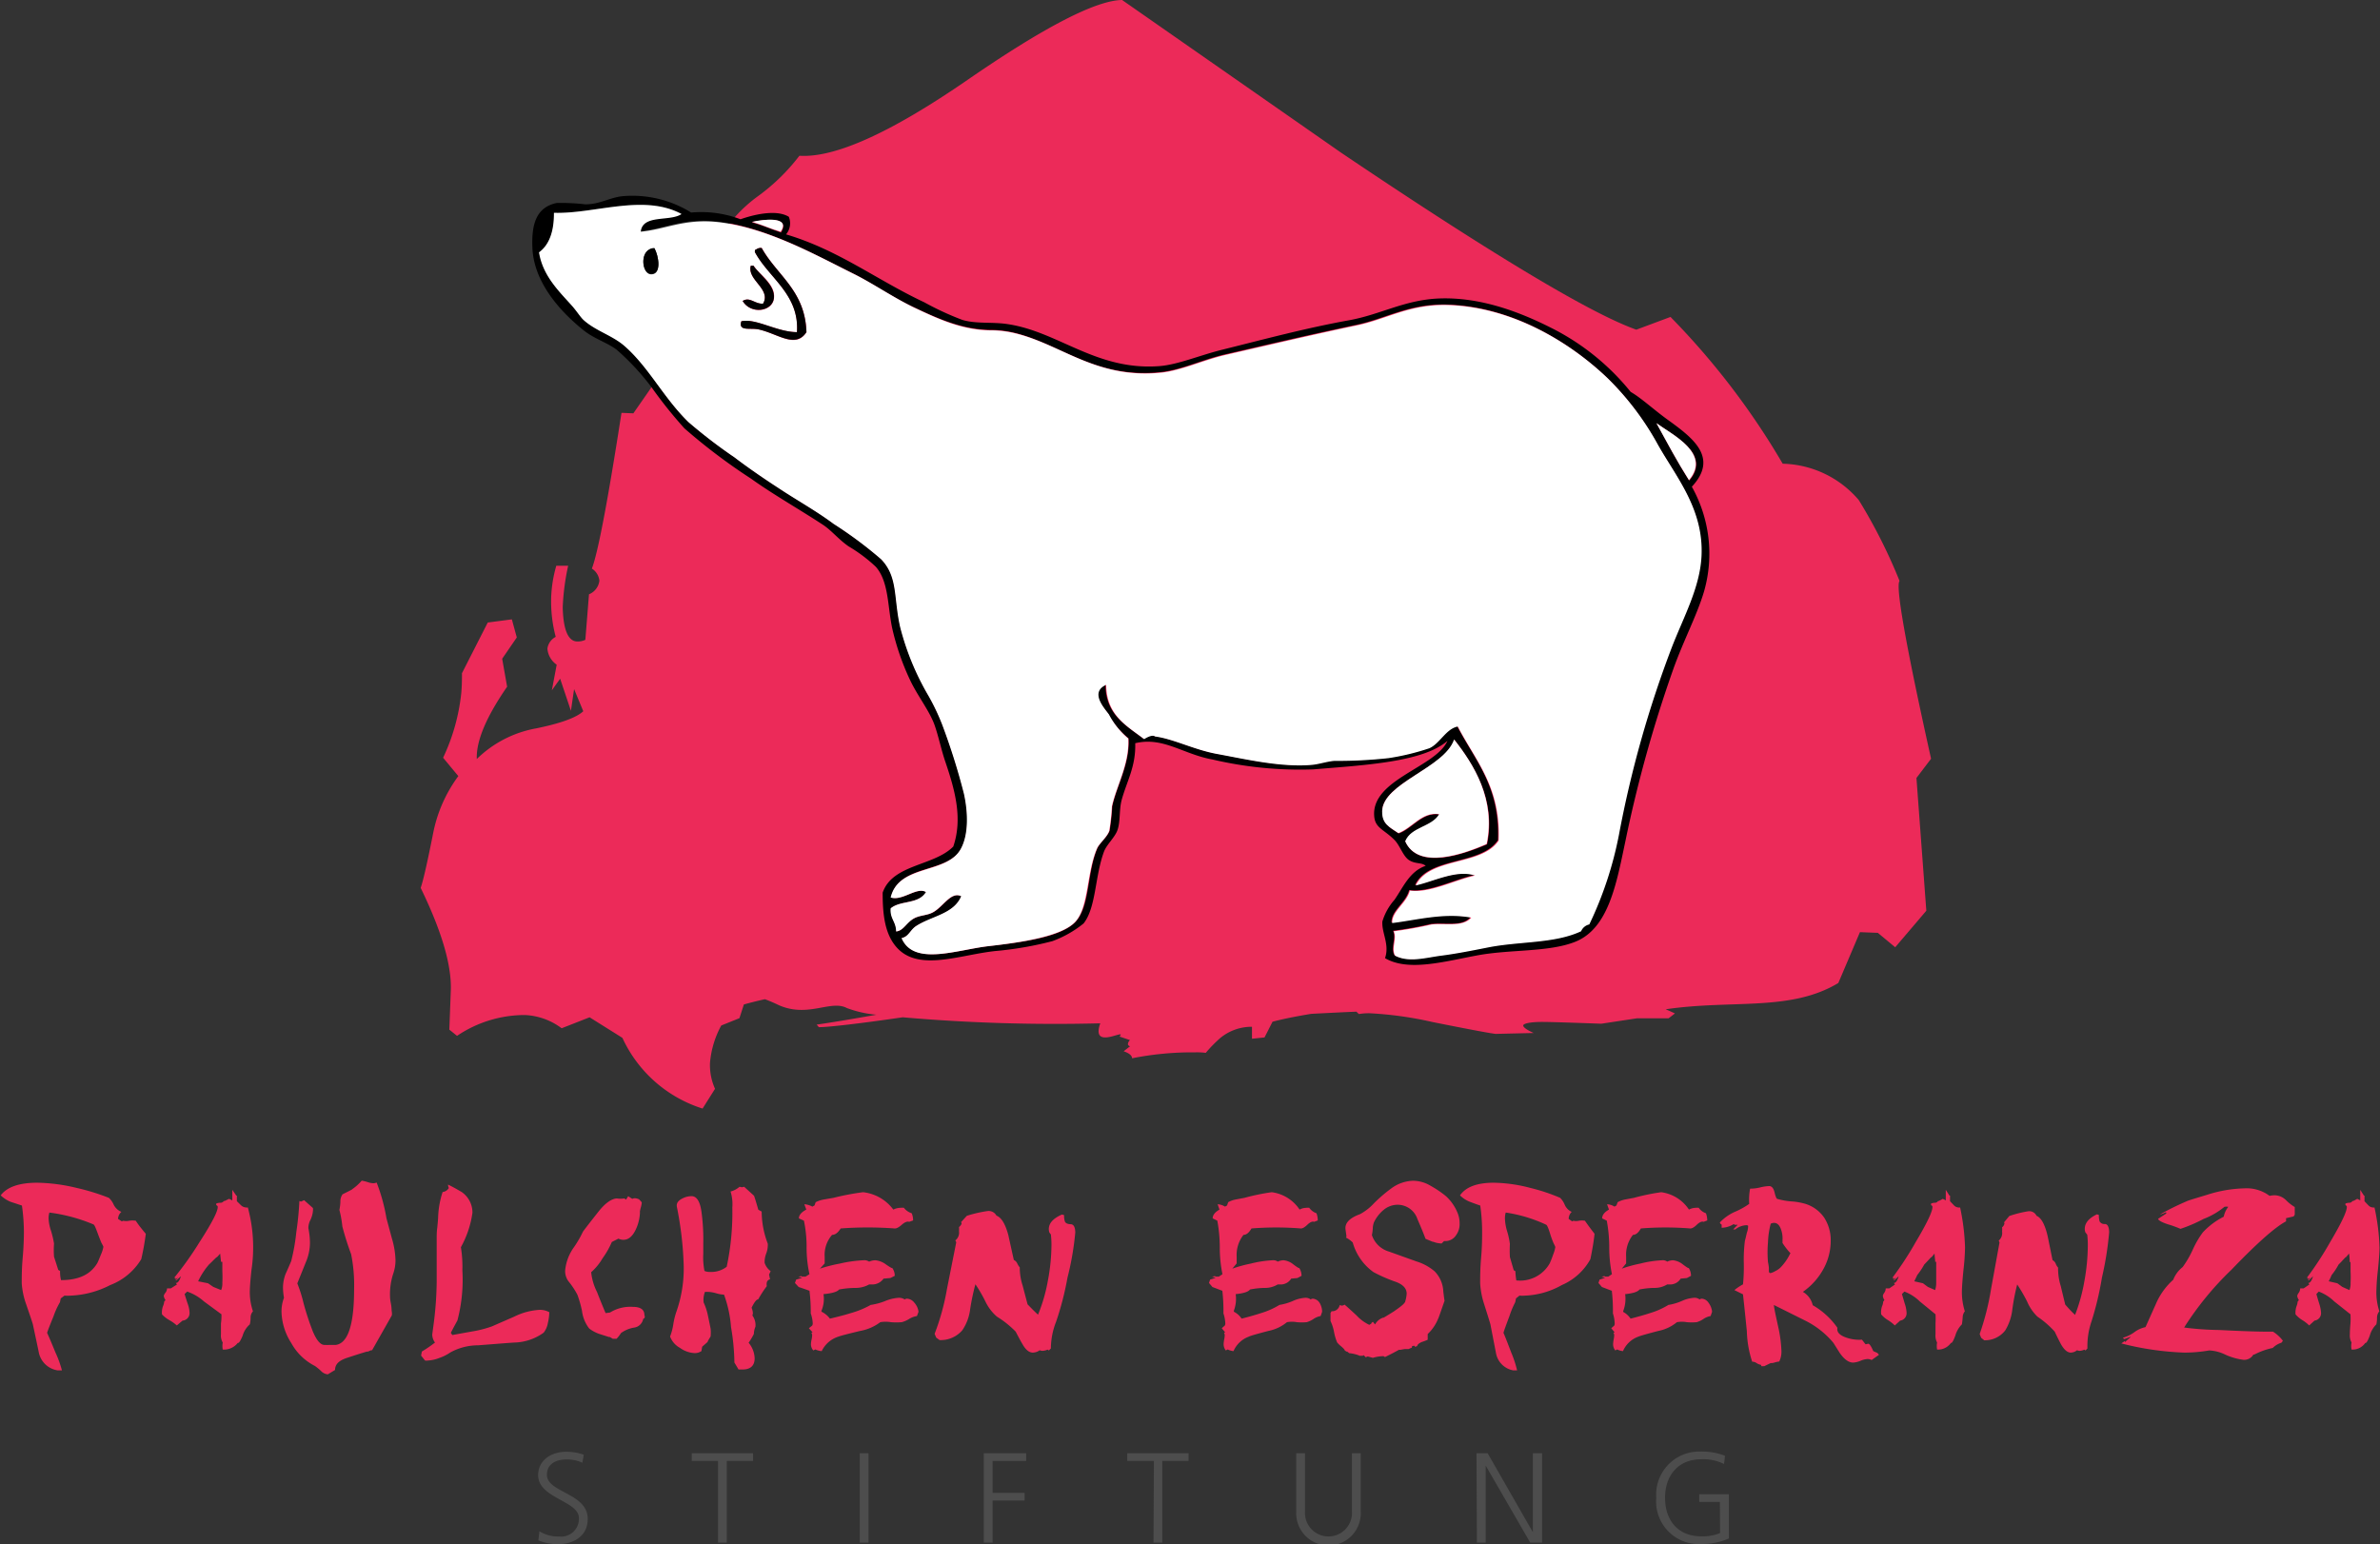 <svg id="Ebene_1" data-name="Ebene 1" xmlns="http://www.w3.org/2000/svg" viewBox="0 0 240.95 156.35"><rect x="0" y="0" width="240.95" height="156.35" fill="#333333" stroke="none"/><path d="M236.49,409.27a3.6,3.6,0,0,0,2,.53,1.8,1.8,0,0,0,2-1.86c0-1.77-4.13-2-4.13-4.36,0-1.45,1.26-2.36,2.85-2.36a5.2,5.2,0,0,1,1.77.3l-.14.81a3.66,3.66,0,0,0-1.64-.33c-.93,0-1.95.38-1.95,1.55,0,1.82,4.13,1.83,4.13,4.47,0,1.83-1.56,2.56-3,2.56a5.26,5.26,0,0,1-2-.39Z" transform="translate(-181.88 -254.23)" style="fill:#4d4d4d"/><path d="M254.57,402.15h-2.66v-.78h6.21v.78h-2.66v8.27h-.89Z" transform="translate(-181.88 -254.23)" style="fill:#4d4d4d"/><path d="M268.92,401.37h.89v9.05h-.89Z" transform="translate(-181.88 -254.23)" style="fill:#4d4d4d"/><path d="M281.48,401.37h4.29v.78h-3.4v3.23h3.24v.78h-3.24v4.26h-.89Z" transform="translate(-181.88 -254.23)" style="fill:#4d4d4d"/><path d="M298.7,402.15H296v-.78h6.21v.78h-2.66v8.27h-.89Z" transform="translate(-181.88 -254.23)" style="fill:#4d4d4d"/><path d="M319.64,407.26a3.27,3.27,0,1,1-6.53,0v-5.89H314v5.89a2.38,2.38,0,1,0,4.75,0v-5.89h.89Z" transform="translate(-181.88 -254.23)" style="fill:#4d4d4d"/><path d="M331.36,401.37h1.13l4.58,8h0v-8H338v9.05h-1.2l-4.51-7.8h0v7.8h-.89Z" transform="translate(-181.88 -254.23)" style="fill:#4d4d4d"/><path d="M356,406.3h-2.09v-.78h3V410a6.77,6.77,0,0,1-2.8.56,4.31,4.31,0,0,1-4.55-4.68,4.36,4.36,0,0,1,4.55-4.68,6.32,6.32,0,0,1,2.41.43l-.1.83a4.71,4.71,0,0,0-2.31-.48c-2.34,0-3.66,1.65-3.66,3.9s1.28,3.9,3.66,3.9a4.58,4.58,0,0,0,1.91-.33Z" transform="translate(-181.88 -254.23)" style="fill:#4d4d4d"/><path d="M196.64,379.15a25.14,25.14,0,0,1-.46,2.57,6.27,6.27,0,0,1-3.14,2.62,9.52,9.52,0,0,1-4,1.07,4.09,4.09,0,0,1-.63,0l-.38.28-.08.39a7.72,7.72,0,0,0-.65,1.42c-.38.93-.6,1.49-.65,1.68.13.28.42.95.85,2a10.92,10.92,0,0,1,.65,1.8h-.43a2.3,2.3,0,0,1-1.9-1.76c-.09-.46-.29-1.39-.59-2.79,0-.1-.24-.8-.69-2.11a7.92,7.92,0,0,1-.46-2.15c0-.62,0-1.5.1-2.63s.12-2.07.12-2.61a19.26,19.26,0,0,0-.2-2.64l-1.15-.38a3.22,3.22,0,0,1-1-.65c.64-.85,1.87-1.28,3.71-1.28a18,18,0,0,1,4,.53,22.19,22.19,0,0,1,3.24,1,2,2,0,0,1,.48.67,1.5,1.5,0,0,0,.79.75,1,1,0,0,0-.34.71l.38.25.15-.06a1.42,1.42,0,0,0,.59,0,2.13,2.13,0,0,1,.68,0C195.83,378.16,196.17,378.59,196.64,379.15ZM186.88,377a2.08,2.08,0,0,0-.08.58,4.36,4.36,0,0,0,.25,1.28,10.14,10.14,0,0,1,.3,1.28,8.76,8.76,0,0,0,0,1.33l.43,1.34.18.1c0,.22,0,.53.1.93,1.81,0,3-.58,3.68-1.74.07-.14.19-.42.36-.85a3.42,3.42,0,0,0,.25-.79,3.67,3.67,0,0,0-.2-.39s-.16-.38-.39-1-.33-.83-.42-.87A17.06,17.06,0,0,0,186.88,377Z" transform="translate(-181.88 -254.23)" style="fill:#ec2a59"/><path d="M207.49,387a.93.93,0,0,0-.24.61c0,.42-.07.66-.08.71a2.47,2.47,0,0,0-.73,1.16c-.22.52-.38.77-.49.72a1.76,1.76,0,0,1-1.52.67,2,2,0,0,1,0-.71,1.37,1.37,0,0,1-.18-.83c0-.31,0-.68,0-1.11a5.22,5.22,0,0,0,.05-.92L202.53,386a5,5,0,0,0-1.7-1l-.26.25s.1.34.3.95a3,3,0,0,1,.2.93.76.76,0,0,1-.71.81l-.58.49a4.24,4.24,0,0,0-.74-.53,3.12,3.12,0,0,1-.76-.59,1.87,1.87,0,0,1,.1-.83,1.29,1.29,0,0,0,.12-.46l.14-.16a.85.85,0,0,1-.18-.43.71.71,0,0,1,.16-.3.77.77,0,0,0,.17-.45h.38l.63-.4-.12-.15c.19,0,.36-.18.52-.68l-.48.42h-.08l.26-.28-.22.12h-.1l.08-.1-.15,0a33.77,33.77,0,0,0,2.58-3.63c1.32-2.05,1.93-3.26,1.82-3.64l-.14-.1v-.15a1.07,1.07,0,0,1,.43-.08.41.41,0,0,0,.34-.18l.08,0,.45-.22.33.16,0-.2v-.87l.4.58.06,0,0,.57.42.41a.75.75,0,0,0,.47.22.54.54,0,0,0,.22,0,15.43,15.43,0,0,1,.37,6.33c-.11,1-.17,1.77-.17,2.28A6.09,6.09,0,0,0,207.49,387Zm-3.24-5c0-.19-.05-.48-.08-.85a4.4,4.4,0,0,1-.32.36.37.37,0,0,0-.14.1l-.23.22c-.09.1-.24.24-.44.43a7.19,7.19,0,0,0-1.1,1.7l1,.2.54.37.79.32a1.75,1.75,0,0,0,.12-.75,10.64,10.64,0,0,0,0-1.13c0-.37,0-.66,0-.87S204.29,382,204.25,382Z" transform="translate(-181.88 -254.23)" style="fill:#ec2a59"/><path d="M221.55,387.41l-2,3.53-.1,0-.33.14-.1,0c-.43.12-1.09.33-2,.63s-1.21.7-1.22,1.23l-.73.44a1.06,1.06,0,0,1-.69-.34,5.43,5.43,0,0,0-.62-.51,5.63,5.63,0,0,1-2.38-2.3,6.12,6.12,0,0,1-1-3.2,3.88,3.88,0,0,1,.25-1.4,6.32,6.32,0,0,1-.1-1.05,3.92,3.92,0,0,1,.26-1.36s.22-.47.57-1.3a20.11,20.11,0,0,0,.52-2.95,31.12,31.12,0,0,0,.31-3.14l.16.06.32-.14.89.79a1.17,1.17,0,0,1,0,.32,2.66,2.66,0,0,1-.25.88,1.83,1.83,0,0,0-.21.84,7.89,7.89,0,0,1,.16,1.48,5.06,5.06,0,0,1-.43,2l-.85,2.11a14.57,14.57,0,0,1,.63,2,27.73,27.73,0,0,0,.93,2.84c.42,1,.83,1.43,1.24,1.39a2.86,2.86,0,0,0,.46,0l.65,0q1.84-.27,1.84-5.65a15.9,15.9,0,0,0-.3-3.53,28.75,28.75,0,0,1-.89-2.81,10.94,10.94,0,0,0-.3-1.68,4.73,4.73,0,0,0,.1-.83,1.24,1.24,0,0,1,.22-.75c.62-.31,1-.49,1-.53a5,5,0,0,0,.94-.85,4.34,4.34,0,0,1,.58.14,2,2,0,0,0,.57.12.83.83,0,0,0,.36-.07,18.5,18.5,0,0,1,1,3.64c.08.28.27,1,.56,2.07a8.36,8.36,0,0,1,.35,2.16,4.09,4.09,0,0,1-.23,1.36,6.65,6.65,0,0,0-.32,2.39q0,.21.09.66a4.5,4.5,0,0,1,.07.7A1.43,1.43,0,0,1,221.55,387.41Z" transform="translate(-181.88 -254.23)" style="fill:#ec2a59"/><path d="M237.49,387.09a5,5,0,0,1-.14,1.07,2.15,2.15,0,0,1-.43,1,5.27,5.27,0,0,1-2.94,1c-.82.05-2,.15-3.7.28a5.83,5.83,0,0,0-2.82.73,4.46,4.46,0,0,1-1.1.55,3.7,3.7,0,0,1-1.14.26.9.9,0,0,1-.31,0l-.4-.5.08-.41a12.86,12.86,0,0,0,1.33-.91,1.38,1.38,0,0,1-.28-.81s.05-.38.14-1.05a35.43,35.43,0,0,0,.31-4.26V379.7c0-.38,0-.77.06-1.18.06-.6.09-1,.09-1.15a9.22,9.22,0,0,1,.45-2.45.83.83,0,0,0,.63-.41.75.75,0,0,1-.08-.34q.48.22,1.38.75a2.52,2.52,0,0,1,1.09,2.1,10,10,0,0,1-1.17,3.49,12.18,12.18,0,0,1,.15,2.33,16.24,16.24,0,0,1-.5,5.08c-.21.39-.44.81-.67,1.26l.15.22,2-.36a11.41,11.41,0,0,0,2-.51l2.29-1a6.6,6.6,0,0,1,2.55-.68A1.92,1.92,0,0,1,237.49,387.09Z" transform="translate(-181.88 -254.23)" style="fill:#ec2a59"/><path d="M247,387.76a1.09,1.09,0,0,1-.93.89,3.1,3.1,0,0,0-1.32.55,3.55,3.55,0,0,1-.45.58l-.38,0-.3-.18-.09,0-1-.32a3.56,3.56,0,0,1-1-.54,3.64,3.64,0,0,1-.73-1.79,12,12,0,0,0-.46-1.62,8,8,0,0,0-.9-1.36,1.72,1.72,0,0,1-.34-1.15,4.79,4.79,0,0,1,.9-2.33,10.9,10.9,0,0,0,.9-1.56c.33-.45.84-1.1,1.55-2s1.33-1.32,1.87-1.36a2.57,2.57,0,0,0,.77,0l.17.12.22-.35a3.63,3.63,0,0,0,.42.27.49.49,0,0,1,.25-.06,1,1,0,0,1,.44.12l.25.28a.33.33,0,0,1,0,.15,2.83,2.83,0,0,1-.11.47c-.06.25-.08.38-.06.4a4.45,4.45,0,0,1-.42,1.74c-.33.7-.74,1.05-1.26,1.05a1.18,1.18,0,0,1-.5-.12l-.67.34a8.37,8.37,0,0,1-.93,1.64,5.75,5.75,0,0,1-1.16,1.42,5.74,5.74,0,0,0,.59,2c.27.7.56,1.41.87,2.14l.45-.06a3.89,3.89,0,0,1,2.32-.57c.77,0,1.16.28,1.16.83C247.2,387.6,247.15,387.71,247,387.76Z" transform="translate(-181.88 -254.23)" style="fill:#ec2a59"/><path d="M259.9,382.93l-.16.35.1.48c-.29.07-.39.3-.33.69a11.29,11.29,0,0,0-.87,1.34c-.19,0-.41.32-.67.85a1.51,1.51,0,0,1,.13.54.69.69,0,0,1-.05.24,1.64,1.64,0,0,1,.31,1.14,2,2,0,0,0-.16.73,6.34,6.34,0,0,1-.53.89,2.6,2.6,0,0,1,.61,1.57c0,.76-.42,1.14-1.24,1.14l-.39,0-.42-.71a22.26,22.26,0,0,0-.34-3.57,12.19,12.19,0,0,0-.71-3.3,3.1,3.1,0,0,1-.8-.14,3.61,3.61,0,0,0-.8-.14l-.33,0a2.2,2.2,0,0,0-.14,1l0,.06a6,6,0,0,1,.44,1.34c.08.38.17.81.27,1.31a3.79,3.79,0,0,1,0,.81c-.21.34-.32.52-.3.55l-.55.48-.08.45a1.19,1.19,0,0,1-.69.2,2.73,2.73,0,0,1-1.48-.53,2.15,2.15,0,0,1-1-1.15,5.75,5.75,0,0,0,.33-1.27,7.35,7.35,0,0,1,.3-1.22,13.17,13.17,0,0,0,.75-4.62,34.94,34.94,0,0,0-.69-6c-.07-.34.09-.62.49-.83a2,2,0,0,1,1-.27c.51,0,.86.54,1,1.61a20.54,20.54,0,0,1,.18,3.2v1a7.17,7.17,0,0,0,.12,1.76,1.23,1.23,0,0,0,.55.1,2.56,2.56,0,0,0,1.7-.52,26.2,26.2,0,0,0,.57-6,4.25,4.25,0,0,0-.18-1.62,2.21,2.21,0,0,0,.91-.48l.24.05.23-.05,1,.91c.11.31.25.78.43,1.41l.34.19a9.23,9.23,0,0,0,.62,3.25,2.48,2.48,0,0,1-.16,1,2.4,2.4,0,0,0-.16.94A1.68,1.68,0,0,0,259.9,382.93Z" transform="translate(-181.88 -254.23)" style="fill:#ec2a59"/><path d="M274.87,387.05l-.16.43a2.06,2.06,0,0,0-.8.3,2.69,2.69,0,0,1-.74.32,6.38,6.38,0,0,1-1.09,0,3.36,3.36,0,0,0-1.08,0,4.78,4.78,0,0,1-2.06.89c-1.2.29-1.95.48-2.23.59a2.8,2.8,0,0,0-1.64,1.45,2,2,0,0,1-.65-.17l-.2.1a.93.93,0,0,1-.24-.65,2.36,2.36,0,0,1,.06-.43,2.56,2.56,0,0,0,.06-.44.4.4,0,0,0-.08-.26l.12-.06-.37-.41.33-.26a.43.43,0,0,0,.06-.24,3.47,3.47,0,0,0-.2-1,16.91,16.91,0,0,0-.13-2.29c-.24-.09-.6-.22-1.09-.38l-.38-.41.12-.34.61-.18-.39-.12.34-.06,0,.06.39,0,.4-.25a12.4,12.4,0,0,1-.29-2.72,13,13,0,0,0-.27-2.7l-.51-.23c0-.33.25-.63.75-.89l-.2-.54a1.91,1.91,0,0,1,.81.24l.22-.12.12-.33a3,3,0,0,1,.87-.28l.93-.16a25.8,25.8,0,0,1,3-.57,4.41,4.41,0,0,1,3.06,1.76,1.7,1.7,0,0,1,.73-.18,1.27,1.27,0,0,1,.34,0,1.61,1.61,0,0,0,.79.55,1.76,1.76,0,0,1,.14.73l-.4.14c-.16-.06-.41,0-.75.3s-.57.38-.71.37a37.14,37.14,0,0,0-5.47,0c-.27.43-.56.65-.87.65a3.07,3.07,0,0,0-.75,2.22c0,.19,0,.41,0,.67l-.48.53a15.13,15.13,0,0,1,2-.51,13.13,13.13,0,0,1,2.41-.34.85.85,0,0,1,.57.14,1.6,1.6,0,0,1,.63-.14,2.13,2.13,0,0,1,1.07.42c.39.27.61.4.65.37a1.33,1.33,0,0,1,.24.67.5.5,0,0,1,0,.12l-.44.22-.69.06a1.4,1.4,0,0,1-1.06.59h-.4a2.82,2.82,0,0,1-1.44.35,9.55,9.55,0,0,0-1.6.16c-.17.23-.7.39-1.58.47a3.11,3.11,0,0,1-.22,1.72l.06.08a2.3,2.3,0,0,1,.81.68c.86-.2,1.58-.39,2.15-.57a9,9,0,0,0,2-.83l.06,0a6.42,6.42,0,0,0,1.38-.38,4.22,4.22,0,0,1,1.4-.33,1,1,0,0,1,.58.17.41.41,0,0,1,.25-.08,1,1,0,0,1,.73.41A1.67,1.67,0,0,1,274.87,387.05Z" transform="translate(-181.88 -254.23)" style="fill:#ec2a59"/><path d="M288.27,390.76l-.2.2-.14-.08a1.34,1.34,0,0,1-.51.12.71.71,0,0,1-.28-.06,1.25,1.25,0,0,1-.69.24c-.38,0-.73-.28-1.05-.85-.14-.23-.37-.65-.69-1.27a9.91,9.91,0,0,0-1.9-1.52,4.72,4.72,0,0,1-1.18-1.56,14.44,14.44,0,0,0-1-1.72,22.85,22.85,0,0,0-.53,2.51,4.84,4.84,0,0,1-.79,2.14,2.87,2.87,0,0,1-2.31,1l-.34-.25-.16-.38a23.9,23.9,0,0,0,1.25-4.54l.94-4.73-.09-.19a1,1,0,0,0,.37-.91,3.77,3.77,0,0,0,0-.44c.17-.15.26-.28.26-.39a.12.12,0,0,0-.06-.1l.59-.65a13.07,13.07,0,0,1,2.08-.48.89.89,0,0,1,.92.46c.51.19.91.87,1.21,2,.12.55.3,1.38.55,2.49a.71.71,0,0,1,.36.38,1.66,1.66,0,0,0,.24.37,5.92,5.92,0,0,0,.29,1.84l.5,1.9c.4.42.75.77,1.06,1.05a16.81,16.81,0,0,0,1-3.46,19.93,19.93,0,0,0,.36-3.6,8.78,8.78,0,0,0-.06-1.06l-.15-.2a1.11,1.11,0,0,1-.06-.34c0-.6.44-1.09,1.33-1.48l.22.06a1.81,1.81,0,0,0,.08.65c.08.17.27.26.58.27s.46.29.47.84a29.26,29.26,0,0,1-.79,4.58,30.17,30.17,0,0,1-1.15,4.45A7.52,7.52,0,0,0,288.27,390.76Z" transform="translate(-181.88 -254.23)" style="fill:#ec2a59"/><path d="M315.73,387.05l-.15.43a1.79,1.79,0,0,0-.73.3,2.44,2.44,0,0,1-.68.32,5.48,5.48,0,0,1-1,0,2.84,2.84,0,0,0-1,0,4.26,4.26,0,0,1-1.9.89c-1.1.29-1.79.48-2,.59a2.69,2.69,0,0,0-1.51,1.45,1.75,1.75,0,0,1-.59-.17l-.19.1a1,1,0,0,1-.22-.65,3.32,3.32,0,0,1,.05-.43,2.56,2.56,0,0,0,.06-.44.47.47,0,0,0-.07-.26l.11-.06-.34-.41.3-.26a.43.43,0,0,0,.06-.24,3.78,3.78,0,0,0-.19-1,17.86,17.86,0,0,0-.11-2.29l-1-.38-.35-.41.11-.34.56-.18-.36-.12.32-.06,0,.06.36,0,.37-.25a13.36,13.36,0,0,1-.27-2.72,15,15,0,0,0-.25-2.7l-.47-.23c0-.33.23-.63.69-.89l-.19-.54a1.58,1.58,0,0,1,.75.24l.21-.12.11-.33a2.59,2.59,0,0,1,.8-.28l.85-.16a21.85,21.85,0,0,1,2.76-.57,4,4,0,0,1,2.82,1.76,1.47,1.47,0,0,1,.67-.18,1.06,1.06,0,0,1,.31,0,1.48,1.48,0,0,0,.73.55,2.1,2.1,0,0,1,.13.73l-.37.14c-.15-.06-.38,0-.69.3s-.53.38-.65.37a31.42,31.42,0,0,0-5,0c-.25.43-.52.65-.81.65a3.29,3.29,0,0,0-.69,2.22c0,.19,0,.41,0,.67l-.44.53a13.18,13.18,0,0,1,1.86-.51,11.06,11.06,0,0,1,2.22-.34.74.74,0,0,1,.52.14,1.41,1.41,0,0,1,.58-.14,1.83,1.83,0,0,1,1,.42c.36.27.56.4.6.37a1.38,1.38,0,0,1,.22.67.25.25,0,0,1,0,.12l-.41.22-.63.06a1.25,1.25,0,0,1-1,.59h-.37a2.44,2.44,0,0,1-1.32.35,8.3,8.3,0,0,0-1.48.16c-.16.23-.64.39-1.45.47a3.46,3.46,0,0,1-.2,1.72l.05.08a2,2,0,0,1,.75.68c.79-.2,1.45-.39,2-.57a7.9,7.9,0,0,0,1.85-.83l.05,0a5.54,5.54,0,0,0,1.27-.38,3.57,3.57,0,0,1,1.29-.33.85.85,0,0,1,.54.17.32.32,0,0,1,.22-.08.89.89,0,0,1,.67.41A1.78,1.78,0,0,1,315.73,387.05Z" transform="translate(-181.88 -254.23)" style="fill:#ec2a59"/><path d="M328.08,379.88l-.24.24a.32.32,0,0,1-.15,0,2.27,2.27,0,0,1-.7-.16l-.06,0-.73-.3c-.24-.65-.52-1.31-.82-2a2.11,2.11,0,0,0-2-1.45,2.22,2.22,0,0,0-1.41.51,3.7,3.7,0,0,0-1,1.29,1.94,1.94,0,0,0-.11.61,4.45,4.45,0,0,1-.09.66,2.58,2.58,0,0,0,1.73,1.67l2.79,1a5.18,5.18,0,0,1,1.83,1A3.09,3.09,0,0,1,328,385c.07.57.11.88.13.92-.41,1.18-.62,1.79-.65,1.82a4.44,4.44,0,0,1-1.06,1.56l0,.58a6.37,6.37,0,0,1-.61.23c-.29.13-.44.27-.45.4l0,0-.23.1c0-.08,0-.12-.11-.12a.49.49,0,0,0-.2.06l0,.12-.34.15c-.05,0-.18,0-.39,0l-.45.08-.14,0c-.3.17-.77.42-1.4.73l-.15-.09a3.75,3.75,0,0,0-1.08.17l-.52-.14-.21.08-.2-.21-.1.06-.31,0s-.17-.09-.51-.17a2.78,2.78,0,0,0-.54-.09l-.2-.16-.08,0-.18-.12a0,0,0,0,0,0,0c0-.07-.12-.21-.37-.42a2.85,2.85,0,0,1-.4-.39,5.27,5.27,0,0,1-.32-1.1,4.36,4.36,0,0,0-.35-1.07v-.81l.11-.18a.77.77,0,0,0,.82-.63.48.48,0,0,0,.21.06.44.44,0,0,0,.28-.1q.26.21,1.23,1.11a4.19,4.19,0,0,0,1.28.94l.21-.13,0-.06.15-.12.22.27a1.44,1.44,0,0,1,.82-.69l.06,0c.57-.35,1-.6,1.19-.75.61-.42,1-.74,1-.95a3,3,0,0,0,.13-.73c0-.52-.36-.91-1.06-1.18a15.6,15.6,0,0,1-2.3-1,5.5,5.5,0,0,1-2.1-3,2.78,2.78,0,0,0-.69-.5l.06-.1-.1-.73c-.08-.64.41-1.15,1.47-1.54a5.29,5.29,0,0,0,1.4-1.09,15,15,0,0,1,1.77-1.52,3.89,3.89,0,0,1,2.2-.77,3.5,3.5,0,0,1,1.79.52,10.13,10.13,0,0,1,1.56,1.06,4.68,4.68,0,0,1,1.14,1.64,2.72,2.72,0,0,1,.22,1.09,1.87,1.87,0,0,1-.35,1.19A1.28,1.28,0,0,1,328.08,379.88Z" transform="translate(-181.88 -254.23)" style="fill:#ec2a59"/><path d="M343.31,379.15c-.07.69-.21,1.55-.42,2.57a6,6,0,0,1-2.89,2.62,8.2,8.2,0,0,1-3.71,1.07,3.52,3.52,0,0,1-.58,0l-.35.28-.08.39a9.1,9.1,0,0,0-.59,1.42q-.53,1.4-.6,1.68c.13.28.39.95.79,2a11,11,0,0,1,.59,1.8h-.39a2.17,2.17,0,0,1-1.75-1.76l-.54-2.79c0-.1-.23-.8-.64-2.11a8.39,8.39,0,0,1-.42-2.15c0-.62,0-1.5.1-2.63s.1-2.07.1-2.61a19.18,19.18,0,0,0-.19-2.64c-.36-.12-.71-.25-1.05-.38a2.92,2.92,0,0,1-1-.65c.59-.85,1.72-1.28,3.41-1.28a15.33,15.33,0,0,1,3.73.53,18.85,18.85,0,0,1,3,1,2.21,2.21,0,0,1,.45.67,1.38,1.38,0,0,0,.72.75,1,1,0,0,0-.31.71l.35.25.13-.06a1.26,1.26,0,0,0,.55,0,1.78,1.78,0,0,1,.62,0C342.56,378.16,342.88,378.59,343.31,379.15Zm-9-2.12a2.1,2.1,0,0,0-.07.58,4.87,4.87,0,0,0,.22,1.28,7.84,7.84,0,0,1,.28,1.28,12.6,12.6,0,0,0,0,1.33l.39,1.34.17.1q0,.33.09.93a3.44,3.44,0,0,0,3.39-1.74,8.58,8.58,0,0,0,.33-.85,3.43,3.43,0,0,0,.23-.79,2.59,2.59,0,0,0-.18-.39,10.26,10.26,0,0,1-.36-1q-.25-.81-.39-.87A14.72,14.72,0,0,0,334.33,377Z" transform="translate(-181.88 -254.23)" style="fill:#ec2a59"/><path d="M355.21,387.05l-.15.43a1.79,1.79,0,0,0-.73.3,2.44,2.44,0,0,1-.68.32,5.5,5.5,0,0,1-1,0,2.84,2.84,0,0,0-1,0,4.26,4.26,0,0,1-1.9.89c-1.1.29-1.79.48-2.05.59a2.69,2.69,0,0,0-1.51,1.45,1.75,1.75,0,0,1-.59-.17l-.19.1a1,1,0,0,1-.22-.65,3.32,3.32,0,0,1,.05-.43,2.56,2.56,0,0,0,.06-.44.4.4,0,0,0-.08-.26l.12-.06-.34-.41.3-.26a.43.43,0,0,0,.05-.24,3.68,3.68,0,0,0-.18-1,17.86,17.86,0,0,0-.11-2.29l-1-.38-.35-.41.11-.34.56-.18-.36-.12.32-.06,0,.06.36,0,.37-.25a13.36,13.36,0,0,1-.27-2.72,15,15,0,0,0-.25-2.7l-.47-.23c0-.33.23-.63.69-.89l-.19-.54a1.58,1.58,0,0,1,.75.24l.2-.12.12-.33a2.59,2.59,0,0,1,.8-.28l.85-.16a21.85,21.85,0,0,1,2.76-.57,4,4,0,0,1,2.81,1.76,1.5,1.5,0,0,1,.67-.18,1.08,1.08,0,0,1,.32,0,1.48,1.48,0,0,0,.73.55,2.1,2.1,0,0,1,.13.73l-.37.14c-.15-.06-.38,0-.69.3s-.53.38-.66.37a31.4,31.4,0,0,0-5,0c-.24.43-.51.65-.8.65a3.24,3.24,0,0,0-.69,2.22c0,.19,0,.41,0,.67l-.44.53a12.8,12.8,0,0,1,1.86-.51,11,11,0,0,1,2.22-.34.74.74,0,0,1,.52.14,1.41,1.41,0,0,1,.58-.14,1.89,1.89,0,0,1,1,.42c.36.27.56.4.6.37a1.38,1.38,0,0,1,.22.67.25.25,0,0,1,0,.12l-.41.22-.63.06a1.25,1.25,0,0,1-1,.59h-.37a2.44,2.44,0,0,1-1.32.35,8.16,8.16,0,0,0-1.48.16c-.16.23-.64.39-1.45.47a3.46,3.46,0,0,1-.2,1.72l0,.08a2.13,2.13,0,0,1,.75.68c.79-.2,1.45-.39,2-.57a7.9,7.9,0,0,0,1.85-.83l.05,0a5.54,5.54,0,0,0,1.27-.38,3.58,3.58,0,0,1,1.28-.33.81.81,0,0,1,.54.17.36.36,0,0,1,.23-.08.89.89,0,0,1,.67.41A1.78,1.78,0,0,1,355.21,387.05Z" transform="translate(-181.88 -254.23)" style="fill:#ec2a59"/><path d="M372.11,391.4l-.75.53a.86.86,0,0,0-.41-.1,2.18,2.18,0,0,0-.72.18,2.23,2.23,0,0,1-.73.18c-.47,0-.93-.34-1.38-1l-.63-1a8.8,8.8,0,0,0-2.81-2.23l-3.21-1.6c0,.22.17,1,.43,2.19a13.2,13.2,0,0,1,.33,2.43,2.23,2.23,0,0,1-.22,1.1,3.09,3.09,0,0,0-.47.1,1,1,0,0,1-.4.06l-.66.32h0a.45.45,0,0,0-.18,0c-.08,0-.12,0-.13-.14a1.19,1.19,0,0,1-.44-.17.77.77,0,0,0-.46-.15,10.67,10.67,0,0,1-.54-3.09c-.13-1.3-.26-2.54-.39-3.73l-.87-.43a5.58,5.58,0,0,1,.87-.58,17.36,17.36,0,0,0,.08-2.2,15.21,15.21,0,0,1,.11-2.19s.08-.29.2-.83a2,2,0,0,0,.13-.71s-.07-.06-.15-.06a1.89,1.89,0,0,0-1.15.43l-.22,0,.46-.47,0,0-.31,0-.08-.08a2.38,2.38,0,0,1-1.23.38l0-.28s0-.07-.08-.1S356,378,356,378a4.68,4.68,0,0,1,1.51-1.07,7.61,7.61,0,0,0,1.46-.81,6,6,0,0,1,.09-1.54,4.2,4.2,0,0,0,1-.12,4.32,4.32,0,0,1,.93-.14c.26,0,.44.21.54.62s.19.64.26.67a7,7,0,0,0,1.44.26,6.47,6.47,0,0,1,1.43.25,3.61,3.61,0,0,1,1.89,1.38,4.17,4.17,0,0,1,.67,2.36,5.9,5.9,0,0,1-.82,3,6.73,6.73,0,0,1-2,2.17,2.08,2.08,0,0,1,1,1.35,7.72,7.72,0,0,1,2.5,2.29q-.13.65.93,1a3.9,3.9,0,0,0,1.55.2l.37.47.26-.06c.15,0,.32.29.52.75l.41.18Zm-9-10.32a7,7,0,0,1-.77-1v-.3a2.7,2.7,0,0,0-.18-1.15c-.18-.45-.45-.64-.82-.57l-.19.06a8.37,8.37,0,0,0-.28,1.9,11.5,11.5,0,0,0,0,2,5.05,5.05,0,0,1,.09.56v.33c0,.15.06.22.17.22a1.82,1.82,0,0,0,.49-.21,2,2,0,0,0,.48-.32A5.24,5.24,0,0,0,363.15,381.08Z" transform="translate(-181.88 -254.23)" style="fill:#ec2a59"/><path d="M380.8,387a1,1,0,0,0-.22.61,6.71,6.71,0,0,1-.08.71,2.67,2.67,0,0,0-.67,1.16c-.2.52-.34.77-.44.72a1.58,1.58,0,0,1-1.4.67,2,2,0,0,1,0-.71,1.48,1.48,0,0,1-.16-.83c0-.31,0-.68,0-1.11a7.7,7.7,0,0,0,0-.92L376.24,386a4.5,4.5,0,0,0-1.56-1l-.25.25s.1.34.28.95a3.29,3.29,0,0,1,.19.93.75.75,0,0,1-.65.81l-.54.49a4,4,0,0,0-.68-.53,2.8,2.8,0,0,1-.7-.59,1.87,1.87,0,0,1,.09-.83,1.19,1.19,0,0,0,.11-.46l.13-.16a.88.88,0,0,1-.16-.43.7.7,0,0,1,.14-.3.81.81,0,0,0,.15-.45h.36l.58-.4-.12-.15c.18,0,.34-.18.49-.68l-.45.42h-.07l.24-.28-.21.12h-.09l.07-.1-.13,0a33.81,33.81,0,0,0,2.37-3.63c1.22-2.05,1.78-3.26,1.68-3.64l-.13-.1v-.15a1,1,0,0,1,.39-.08.38.38,0,0,0,.32-.18l.07,0,.41-.22.3.16,0-.2v-.87l.37.58.06,0,0,.57.39.41a.66.66,0,0,0,.42.22.46.46,0,0,0,.21,0,22.39,22.39,0,0,1,.5,4.05,22.67,22.67,0,0,1-.16,2.28c-.1,1-.16,1.77-.16,2.28A6.46,6.46,0,0,0,380.8,387Zm-3-5c0-.19-.05-.48-.07-.85a3.79,3.79,0,0,1-.3.36.35.35,0,0,0-.13.1l-.2.22-.41.43a7.29,7.29,0,0,1-.71,1.07q-.12.27-.3.63l.88.2.5.37.73.32a2.23,2.23,0,0,0,.11-.75c0-.36,0-.74,0-1.13s0-.66,0-.87S377.86,382,377.82,382Z" transform="translate(-181.88 -254.23)" style="fill:#ec2a59"/><path d="M393.21,390.76l-.19.2-.13-.08a1.16,1.16,0,0,1-.47.12.65.65,0,0,1-.26-.06,1.08,1.08,0,0,1-.63.24c-.35,0-.67-.28-1-.85-.12-.23-.34-.65-.63-1.27a9.36,9.36,0,0,0-1.75-1.52A4.68,4.68,0,0,1,387.1,386a16.29,16.29,0,0,0-1-1.72,21.48,21.48,0,0,0-.49,2.51,5.19,5.19,0,0,1-.72,2.14,2.58,2.58,0,0,1-2.13,1l-.31-.25-.15-.38a26.22,26.22,0,0,0,1.15-4.54l.86-4.73-.08-.19a1,1,0,0,0,.34-.91,2.39,2.39,0,0,0,0-.44.61.61,0,0,0,.24-.39.11.11,0,0,0-.05-.1l.54-.65a11.31,11.31,0,0,1,1.92-.48.81.81,0,0,1,.84.46c.47.19.84.87,1.11,2,.12.55.28,1.38.51,2.49a.7.7,0,0,1,.33.38,1.18,1.18,0,0,0,.23.37,5.93,5.93,0,0,0,.26,1.84l.46,1.9c.36.42.69.77,1,1.05a17.76,17.76,0,0,0,.95-3.46,20.73,20.73,0,0,0,.34-3.6,8.78,8.78,0,0,0-.06-1.06L393,379a1.11,1.11,0,0,1-.06-.34c0-.6.41-1.09,1.23-1.48l.2.06a2.18,2.18,0,0,0,.07.65.55.55,0,0,0,.53.27c.28,0,.43.29.44.84a32.66,32.66,0,0,1-.73,4.58,31.33,31.33,0,0,1-1.06,4.45A7.74,7.74,0,0,0,393.21,390.76Z" transform="translate(-181.88 -254.23)" style="fill:#ec2a59"/><path d="M413.32,377.57l0,.32q-1.66.87-5.54,4.91a31.28,31.28,0,0,0-4.78,5.84,30.09,30.09,0,0,0,3.52.25c2.2.11,3.86.17,5,.17H412a3.83,3.83,0,0,1,1,.92l-.15.2a2.12,2.12,0,0,0-.88.53l0,0a7.18,7.18,0,0,0-1.87.67l-.09,0a1.07,1.07,0,0,1-1,.53,6.36,6.36,0,0,1-1.83-.52,4.14,4.14,0,0,0-1.64-.43,14.75,14.75,0,0,1-2.53.22,29.65,29.65,0,0,1-6.37-.93L397,390l0,.12.6-.53-.06,0-.59.22a.19.19,0,0,1-.13-.14,3.59,3.59,0,0,0,1.13-.55,2.89,2.89,0,0,1,1.14-.52l1.15-2.57a7,7,0,0,1,1.66-2.23,3,3,0,0,1,.95-1.28,9.92,9.92,0,0,0,1.05-1.82,9.28,9.28,0,0,1,1-1.7,7.51,7.51,0,0,1,2.11-1.58,2.36,2.36,0,0,1,.46-1,1,1,0,0,0-.39,0,7.55,7.55,0,0,1-2.12,1.23,15.13,15.13,0,0,1-2.33,1,10.25,10.25,0,0,0-1.27-.46c-.61-.2-.95-.39-1-.55l.84-.55s0-.09-.06-.12a2.12,2.12,0,0,1-.6.23,27.28,27.28,0,0,1,2.76-1.36c-.06,0,.59-.21,2-.63a13.3,13.3,0,0,1,3.78-.66,3.88,3.88,0,0,1,2.57.76,2.49,2.49,0,0,1,.5-.06,1.68,1.68,0,0,1,1.18.51,4.41,4.41,0,0,0,.87.68c0,.09,0,.2,0,.35s0,.26,0,.34a.29.29,0,0,1-.15.27Z" transform="translate(-181.88 -254.23)" style="fill:#ec2a59"/><path d="M422.76,387a1,1,0,0,0-.23.61c0,.42-.06.66-.07.71a2.58,2.58,0,0,0-.67,1.16c-.2.52-.35.77-.45.72a1.56,1.56,0,0,1-1.39.67,1.77,1.77,0,0,1,0-.71,1.47,1.47,0,0,1-.17-.83q0-.46.06-1.11a7.7,7.7,0,0,0,0-.92L418.2,386a4.59,4.59,0,0,0-1.57-1l-.24.25s.09.34.28.95a3.69,3.69,0,0,1,.19.93.75.75,0,0,1-.66.81l-.54.49a3.64,3.64,0,0,0-.68-.53,3,3,0,0,1-.7-.59,2,2,0,0,1,.1-.83,1.43,1.43,0,0,0,.11-.46l.13-.16a.92.92,0,0,1-.17-.43.77.77,0,0,1,.15-.3.81.81,0,0,0,.15-.45h.35l.58-.4-.11-.15c.17,0,.33-.18.48-.68l-.44.42h-.08l.24-.28-.2.12h-.09l.07-.1-.13,0a33.81,33.81,0,0,0,2.37-3.63c1.21-2.05,1.77-3.26,1.67-3.64l-.13-.1v-.15a1,1,0,0,1,.4-.08.36.36,0,0,0,.31-.18l.08,0,.41-.22.3.16,0-.2v-.87l.37.58.06,0,0,.57s.16.18.39.41a.64.64,0,0,0,.42.22.42.42,0,0,0,.2,0,21.67,21.67,0,0,1,.51,4.05c0,.51-.06,1.27-.16,2.28a22.67,22.67,0,0,0-.16,2.28A6.46,6.46,0,0,0,422.76,387Zm-3-5c0-.19,0-.48-.07-.85-.08.1-.18.23-.3.36a.35.35,0,0,0-.13.1l-.21.22c-.08.1-.22.24-.41.43a6.54,6.54,0,0,1-.71,1.07c-.07.18-.17.39-.29.63l.87.2.51.37.72.32a2,2,0,0,0,.11-.75,10.64,10.64,0,0,0,0-1.13q0-.56,0-.87C419.84,382,419.82,382,419.78,382Z" transform="translate(-181.88 -254.23)" style="fill:#ec2a59"/><path d="M377.38,331.05q-3.83-17.22-3.19-18a54.27,54.27,0,0,0-4.13-8.19,10.43,10.43,0,0,0-7.7-3.68A75.94,75.94,0,0,0,351,286.32l-3.46,1.29q-6.94-2.46-29.9-17.93l-22.16-15.45q-4,.06-15.65,8.09T262.81,270a20.21,20.21,0,0,1-4.16,4.07,14.51,14.51,0,0,0-4.18,4.68l1.35,1.65-5.4,5a9.19,9.19,0,0,0-1.86,7L246,296.08l-1.2-.05q-2.08,13.39-3,15.77a1.63,1.63,0,0,1,.76,1.23,1.7,1.7,0,0,1-1.05,1.37l-.37,4.61a1.82,1.82,0,0,1-.81.17c-.93,0-1.43-1.19-1.48-3.47a24,24,0,0,1,.55-4.2l-1.2,0a13.12,13.12,0,0,0-.52,3.2,14,14,0,0,0,.46,4,1.6,1.6,0,0,0-.84,1.18,2.17,2.17,0,0,0,.94,1.64l-.49,2.59.84-1.17,1.09,3.25L240,324l.93,2.24c-.69.65-2.29,1.23-4.78,1.74a11.47,11.47,0,0,0-6,3.1c-.07-1.87,1-4.32,3.07-7.32l-.5-2.83,1.48-2.16-.5-1.83-2.44.32-2.61,5.13c0,.54,0,1.2-.07,2a20.2,20.2,0,0,1-1.84,6.56l1.54,1.86a14.39,14.39,0,0,0-2.54,5.74c-.58,2.93-1,4.79-1.27,5.58q3.18,6.54,3.05,10.35l-.15,4,.78.63A12.27,12.27,0,0,1,235,357a6.67,6.67,0,0,1,3.74,1.34l2.83-1.11,3.32,2.08a13.36,13.36,0,0,0,8.12,7.16l1.26-2a5.83,5.83,0,0,1-.51-2.63,9.59,9.59,0,0,1,1.14-3.78l1.84-.74.45-1.39c.69-.19,1.4-.37,2.13-.53.38.14.76.3,1.15.48,3.08,1.54,5.46-.47,7.14.41a11.36,11.36,0,0,0,3,.68q-4.05.72-6.05,1l.22.26c.85,0,3.69-.3,8.49-1a178.55,178.55,0,0,0,20,.61c-1,2.83,2.78.42,1.95,1.34l1.06.36a.63.63,0,0,0-.21.4c0,.1.07.17.21.23l-.64.5c.57.2.85.44.85.71a31.13,31.13,0,0,1,6.39-.6,7.07,7.07,0,0,1,1.07.05,14.1,14.1,0,0,1,1.49-1.52,5,5,0,0,1,3.19-1.12v1.21l1.27-.13.81-1.59c1-.27,2.29-.53,3.92-.8,1.57-.08,3.09-.16,4.57-.22l.25.24a6.32,6.32,0,0,1,1.07-.08,37.14,37.14,0,0,1,6.39.89c3.84.77,6,1.17,6.4,1.2l3.84-.09c-.71-.32-1.06-.58-1.06-.76s.63-.36,1.91-.36q1.06,0,6,.18l3.62-.55h3.19l.64-.49c-.29-.14-.61-.28-.94-.42,6.78-1,12.61.26,17.48-2.66l2.19-5.15,1.81.07,1.76,1.46,3.15-3.7L375.9,333Z" transform="translate(-181.88 -254.23)" style="fill:#ec2a59"/><path d="M261.74,276.18a1.74,1.74,0,0,1-.28,1.78c5.34,1.59,9.18,4.62,14,6.88a29.34,29.34,0,0,0,3.85,1.78c1.42.42,3,.19,4.54.42,5.18.75,9,4.74,15.39,4.26,1.87-.14,4.08-1.09,6.33-1.65,4.27-1.06,8.48-2.2,12.92-3,3.21-.59,5.57-2.05,9.07-2.2,4.12-.16,8.08,1.31,11.41,3a24.34,24.34,0,0,1,8,6.46c1.13.65,2.41,1.88,4,3,2.32,1.7,4.91,3.68,2.19,6.6a13.86,13.86,0,0,1,1.24,10.59c-.72,2.44-2.13,5.07-3.16,8a132.05,132.05,0,0,0-4.81,17.32c-.9,4.24-1.68,8.82-5.09,10.17-2.68,1.06-6.55.75-9.89,1.37s-7,1.67-9.35.28c.48-1.4-.35-2.55-.27-3.71a5.88,5.88,0,0,1,1.23-2.2c.92-1.34,1.54-2.88,3.16-3.44-.45-.36-1-.16-1.65-.55s-.93-1.47-1.51-2.06c-1.07-1.09-2-1.2-2.06-2.48-.23-3.67,6.26-4.9,7.42-7.56-2.46,2.14-8.25,2.45-13.61,2.89a38.72,38.72,0,0,1-10.17-1c-3-.54-5-2.33-7.83-1.65.07,2.38-.86,3.85-1.38,5.77-.26,1-.11,2.13-.41,3-.24.74-1.1,1.48-1.37,2.2-.93,2.48-.79,5.67-2.07,7.28a11,11,0,0,1-3.16,1.79,34.83,34.83,0,0,1-5.77,1c-3.57.38-7.67,2.07-9.9-.27-1.32-1.39-1.51-3.49-1.51-5.64,1-2.9,5.2-2.68,7.15-4.67,1-2.92.11-5.89-.83-8.66-.41-1.22-.69-2.61-1.09-3.71-.54-1.45-1.72-2.91-2.48-4.54a25.52,25.52,0,0,1-1.79-5.22c-.47-2.25-.34-4.69-1.65-6.19a15.3,15.3,0,0,0-2.74-2.06c-1-.68-1.76-1.64-2.62-2.2-2.39-1.57-4.94-3-7.28-4.67a59.37,59.37,0,0,1-6.74-5.09,45.74,45.74,0,0,1-3.3-4.12,24.74,24.74,0,0,0-3.57-3.85c-.94-.71-2.28-1.11-3.3-1.93-2.39-1.9-5.08-4.88-5.22-8.38-.1-2.38.38-4.11,2.47-4.54a21.4,21.4,0,0,1,2.89.14c1.45,0,2.43-.67,3.71-.82a11.25,11.25,0,0,1,7,1.65,11.27,11.27,0,0,1,5,.68C258.06,276,260.44,275.38,261.74,276.18ZM238,275.77c0,1.84-.46,3.21-1.51,4,.37,2.37,2,3.93,3.29,5.36.51.56.9,1.21,1.24,1.51,1.2,1.08,2.93,1.56,4.13,2.62,2.44,2.15,3.94,5.23,6.46,7.69a51.52,51.52,0,0,0,4.67,3.58c1.64,1.25,3.34,2.4,4.95,3.43s3.49,2.11,5.08,3.3a41.48,41.48,0,0,1,4.81,3.58c1.73,1.8,1.25,3.85,1.93,6.87a26.88,26.88,0,0,0,2.89,7,22.43,22.43,0,0,1,1.37,2.89,66,66,0,0,1,2.2,7c.37,1.67.52,3.95-.28,5.49-1.36,2.65-6.32,1.52-7.14,5,1.18.39,2.64-1.11,3.57-.55-.77,1.27-2.53.81-3.57,1.65-.09,1.05.54,1.38.55,2.34.78-.08,1-1,1.92-1.38.54-.26,1.24-.25,1.79-.55,1.06-.57,1.82-2.14,2.88-1.64-.75,1.82-3,2.06-4.53,3-.64.39-.78,1.11-1.51,1.24,1.22,2.87,5.58,1.19,8.79.82s7.33-.87,8.8-2.47,1.13-4.93,2.2-7.43c.23-.53,1-1.13,1.24-1.78a23,23,0,0,0,.27-2.48c.45-2.08,1.8-4.33,1.65-6.87a8.08,8.08,0,0,1-2.06-2.47c-.49-.69-2-2.29-.28-3,0,3.09,2.09,4.15,3.85,5.5.28-.19.86-.48,1.1-.27,1.9.25,3.94,1.35,6.33,1.78,2.9.53,6.36,1.35,9.48,1.1.79-.06,1.56-.35,2.34-.41a47.61,47.61,0,0,0,5.49-.28,24.4,24.4,0,0,0,4.13-1c1.07-.48,1.69-2,2.88-2.2,1.78,3.45,4.36,6.1,4.13,11.55-1.72,2.59-7,1.63-8.39,4.54,1.83-.35,4.16-1.6,6-1-2.1.47-4.64,1.8-6.6,1.52-.32,1.29-1.84,2.07-1.78,3.29,2.44-.3,5.16-1.06,8-.55-.86,1-2.52.54-4,.69a38.71,38.71,0,0,1-3.85.69c.36.75-.28,1.72.14,2.47,1.37.74,3.09.21,4.68,0s3.15-.52,4.67-.82c3.24-.64,6.78-.38,9.48-1.65a1.17,1.17,0,0,1,.83-.69,37.32,37.32,0,0,0,3-9.07,109.93,109.93,0,0,1,5.36-19c1.23-3.1,2.86-6,3-9.21.24-4.75-2.54-8-4.4-11.27a28.76,28.76,0,0,0-5.09-6.74c-3.68-3.53-9.5-7.18-16.08-7.42-3.94-.14-6.27,1.42-9.35,2.06-4.73,1-9,2-13.33,3-2.25.53-4.42,1.58-6.46,1.78-6.61.68-10.06-2.85-14.84-4a10.61,10.61,0,0,0-2.21-.28c-3,0-5.48-1.15-8-2.33-2.22-1.06-4.13-2.42-6.18-3.44-3.93-1.94-8.89-4.74-13.89-5.22-3.27-.32-5.1.73-7.56,1,.19-1.79,3-1,4.13-1.79C247,273.83,242.13,275.9,238,275.77Zm20.07,1c1,.26,1.89.67,2.88,1C262,276.08,259.1,276.44,258,276.73Zm94.84,26.11c2.25-2.68-1.57-4.53-3.3-5.77C350.63,299,351.7,301,352.87,302.84Zm-31.06,33.54c0,1.29.76,1.59,1.64,2.2,1.41-.52,2.39-2.19,4.13-1.92-.75,1.31-2.85,1.27-3.44,2.75,1.32,2.95,6,1.23,8.25.27.93-4.49-1.35-8.06-3.3-10.58C328.11,332,321.86,333.51,321.81,336.38Z" transform="translate(-181.88 -254.23)" style="fill-rule:evenodd"/><path d="M250.88,275.9c-1.17.8-3.94,0-4.13,1.79,2.46-.23,4.29-1.28,7.56-1,5,.48,10,3.28,13.89,5.22,2.05,1,4,2.38,6.18,3.44,2.49,1.18,5,2.36,8,2.33a10.61,10.61,0,0,1,2.21.28c4.78,1.13,8.23,4.66,14.84,4,2-.2,4.21-1.25,6.46-1.78,4.35-1,8.6-2,13.33-3,3.08-.64,5.41-2.2,9.35-2.06,6.58.24,12.4,3.89,16.08,7.42a28.76,28.76,0,0,1,5.09,6.74c1.86,3.29,4.64,6.52,4.4,11.27-.17,3.21-1.8,6.11-3,9.21a109.93,109.93,0,0,0-5.36,19,37.32,37.32,0,0,1-3,9.07,1.17,1.17,0,0,0-.83.69c-2.7,1.27-6.24,1-9.48,1.65-1.52.3-3.17.63-4.67.82s-3.31.74-4.68,0c-.42-.75.22-1.72-.14-2.47a38.71,38.71,0,0,0,3.85-.69c1.47-.15,3.13.29,4-.69-2.81-.51-5.53.25-8,.55-.06-1.22,1.46-2,1.78-3.29,2,.28,4.5-1.05,6.6-1.52-1.89-.63-4.22.62-6,1,1.4-2.91,6.67-1.95,8.39-4.54.23-5.45-2.35-8.1-4.13-11.55-1.19.22-1.81,1.72-2.88,2.2a24.4,24.4,0,0,1-4.13,1,47.61,47.61,0,0,1-5.49.28c-.78.06-1.55.35-2.34.41-3.12.25-6.58-.57-9.48-1.1-2.39-.43-4.43-1.53-6.33-1.78-.24-.21-.82.08-1.1.27-1.76-1.35-3.82-2.41-3.85-5.5-1.68.74-.21,2.34.28,3A8.08,8.08,0,0,0,296.1,329c.15,2.54-1.2,4.79-1.65,6.87a23,23,0,0,1-.27,2.48c-.23.65-1,1.25-1.24,1.78-1.07,2.5-.82,5.93-2.2,7.43s-5.58,2.1-8.8,2.47-7.57,2.05-8.79-.82c.73-.13.87-.85,1.51-1.24,1.54-1,3.78-1.2,4.53-3-1.06-.5-1.82,1.07-2.88,1.64-.55.3-1.25.29-1.79.55-.87.43-1.14,1.3-1.92,1.38,0-1-.64-1.29-.55-2.34,1-.84,2.8-.38,3.57-1.65-.93-.56-2.39.94-3.57.55.82-3.43,5.78-2.3,7.14-5,.8-1.54.65-3.82.28-5.49a66,66,0,0,0-2.2-7,22.43,22.43,0,0,0-1.37-2.89,26.88,26.88,0,0,1-2.89-7c-.68-3-.2-5.07-1.93-6.87a41.48,41.48,0,0,0-4.81-3.58c-1.59-1.19-3.46-2.25-5.08-3.3s-3.31-2.18-4.95-3.43a51.52,51.52,0,0,1-4.67-3.58c-2.52-2.46-4-5.54-6.46-7.69-1.2-1.06-2.93-1.54-4.13-2.62-.34-.3-.73-.95-1.24-1.51-1.28-1.43-2.92-3-3.29-5.36,1.05-.77,1.52-2.14,1.51-4C242.13,275.9,247,273.83,250.88,275.9ZM247.72,282c1.18.12.86-1.81.41-2.61C246.61,279.39,246.81,281.86,247.72,282ZM259,279.34a.75.75,0,0,0-.55.14c-.11,0-.16.11-.14.27,1.41,2.63,4.52,4.28,4.26,8.11-2.05,0-4.15-1.43-5.63-1.1-.33,1.06.89.63,1.78.83,1.93.43,3.7,2,4.81.27C263.39,283.64,260.55,282.13,259,279.34Zm.14,5.63c-.81.08-1.32-.73-2.07-.27.82,1.39,3,1.13,3.17-.28s-1.49-2.39-2.07-3.29h-.27C257.47,282.57,260,283.49,259.13,285Z" transform="translate(-181.88 -254.23)" style="fill:#fff;fill-rule:evenodd"/><path d="M260.91,277.69c-1-.29-1.87-.7-2.88-1C259.1,276.44,262,276.08,260.91,277.69Z" transform="translate(-181.88 -254.23)" style="fill:#fff;fill-rule:evenodd"/><path d="M248.13,279.34c.45.8.77,2.73-.41,2.61C246.81,281.86,246.61,279.39,248.13,279.34Z" transform="translate(-181.88 -254.23)" style="fill-rule:evenodd"/><path d="M263.52,287.86c-1.11,1.68-2.88.16-4.81-.27-.89-.2-2.11.23-1.78-.83,1.48-.33,3.58,1.08,5.63,1.1.26-3.83-2.85-5.48-4.26-8.11,0-.16,0-.24.14-.27a.75.75,0,0,1,.55-.14C260.55,282.13,263.39,283.64,263.52,287.86Z" transform="translate(-181.88 -254.23)" style="fill-rule:evenodd"/><path d="M257.89,281.13h.27c.58.9,2.21,1.94,2.07,3.29s-2.35,1.67-3.17.28c.75-.46,1.26.35,2.07.27C260,283.49,257.47,282.57,257.89,281.13Z" transform="translate(-181.88 -254.23)" style="fill-rule:evenodd"/><path d="M349.57,297.07c1.73,1.24,5.55,3.09,3.3,5.77C351.7,301,350.63,299,349.57,297.07Z" transform="translate(-181.88 -254.23)" style="fill:#fff;fill-rule:evenodd"/><path d="M329.09,329.1c2,2.52,4.23,6.09,3.3,10.58-2.28,1-6.93,2.68-8.25-.27.59-1.48,2.69-1.44,3.44-2.75-1.74-.27-2.72,1.4-4.13,1.92-.88-.61-1.67-.91-1.64-2.2C321.86,333.51,328.11,332,329.09,329.1Z" transform="translate(-181.88 -254.23)" style="fill:#fff;fill-rule:evenodd"/></svg>